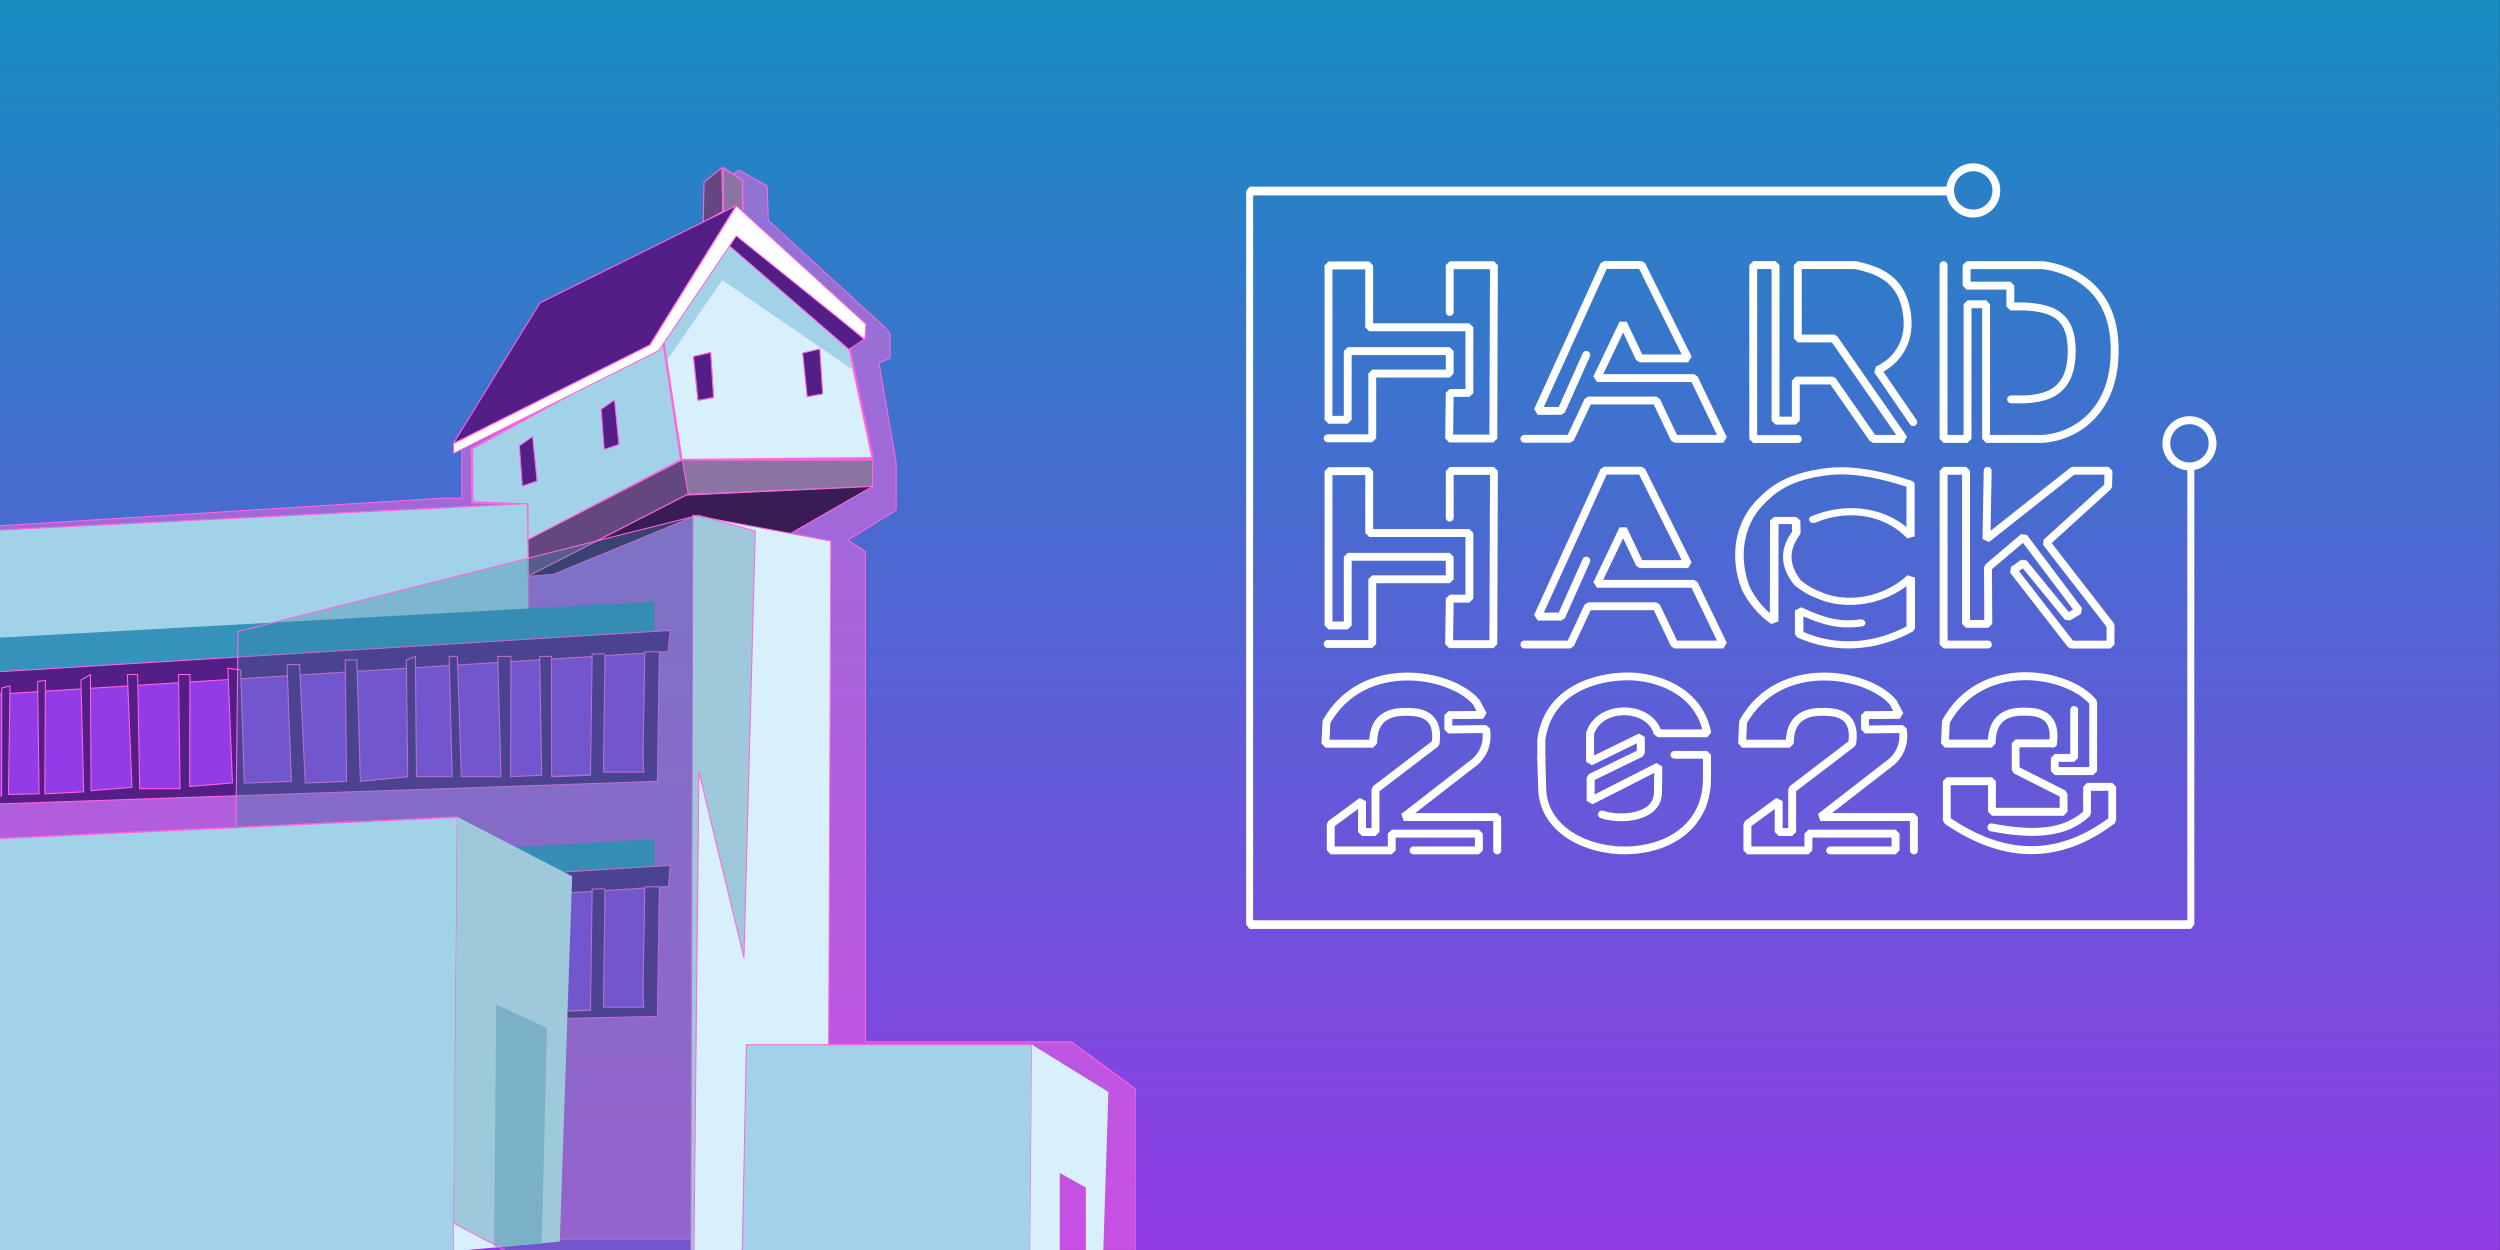 <?xml version="1.0" encoding="UTF-8" standalone="no"?>
<!DOCTYPE svg PUBLIC "-//W3C//DTD SVG 1.1//EN" "http://www.w3.org/Graphics/SVG/1.1/DTD/svg11.dtd">
<svg width="100%" height="100%" viewBox="0 0 3000 1500" version="1.1" xmlns="http://www.w3.org/2000/svg" xmlns:xlink="http://www.w3.org/1999/xlink" xml:space="preserve" xmlns:serif="http://www.serif.com/" style="fill-rule:evenodd;clip-rule:evenodd;stroke-linecap:round;stroke-linejoin:round;stroke-miterlimit:10;">
    <rect x="0" y="0" width="3000" height="1500" fill="#333333" stroke="none"/>
    <g transform="matrix(6.84205e-17,-0.9,3.523,2.1407e-16,-1451.34,2029.16)">
        <rect x="587.981" y="411.951" width="1666.74" height="851.523" style="fill:url(#_Linear1);"/>
    </g>
    <g transform="matrix(0.943,0,0,0.943,-331.484,-29.055)">
        <g transform="matrix(3.87,0,0,3.87,-478.555,84.29)">
            <clipPath id="_clip2">
                <rect x="141.946" y="42.006" width="446.022" height="497.463"/>
            </clipPath>
            <g clip-path="url(#_clip2)">
                <g transform="matrix(1,0,0,1,0,-210.526)">
                    <path d="M203.735,504.888L204.106,468.381L194.406,468.696L194.694,370.821L359.764,360.522L366.345,360.522L366.345,341.828L394.73,297.353L447.773,270.5L448.262,261.124L457.311,252.531L466.77,257.849L467.118,269.18L505.729,304.631L507.161,306.418L507.161,314.489L503.504,316.065L509.156,348.837L509.156,364.435L493.295,374.316L499.038,378.074L499.038,539.313L566.788,539.313L587.968,554.852L587.968,641.919L559.422,638.258L559.422,709.71L545.496,709.71L545.496,731.176L501.567,731.016L501.567,604.144L398.292,604.144L398.292,543.089L285.857,543.089L285.857,507.469L203.735,504.888Z" style="fill:rgb(255,101,224);fill-opacity:0.49;stroke:rgb(255,101,224);stroke-width:0.35px;"/>
                </g>
                <g transform="matrix(1,0,0,1,0,-585.37)">
                    <path d="M432.965,686.477L438.515,722.818L501.443,722.213L493.845,686.477L454.392,654.552L432.965,686.477Z" style="fill:rgb(215,240,251);stroke:rgb(255,101,224);stroke-width:0.76px;"/>
                </g>
                <g transform="matrix(1,0,0,1,0,-618.131)">
                    <path d="M432.044,717.121L453.896,683.951L493.556,719.455L494.904,725.889L451.987,696.437L432.965,723.967L432.044,717.121Z" style="fill:rgb(161,210,232);"/>
                </g>
                <g transform="matrix(1,0,0,1,0,-527.981)">
                    <path d="M369.629,661.655L369.83,679.335L387.874,680.106L387.874,692.044L438.515,665.429L432.649,626.825L369.629,661.655Z" style="fill:rgb(161,210,232);stroke:rgb(255,101,224);stroke-width:0.75px;"/>
                </g>
            </g>
        </g>
        <g transform="matrix(-0.079,3.869,3.869,0.079,-1575.27,-1516.7)">
            <path d="M444.802,738.648L458.057,738.648L454.229,745.06L439.949,744.393L444.802,738.648Z" style="fill:rgb(100,71,127);stroke:rgb(255,102,224);stroke-width:0.35px;"/>
        </g>
        <g transform="matrix(0,3.87,3.87,0,-1591.31,-1488.63)">
            <path d="M451.958,746.226L463.146,746.226L462.058,739.799L447.767,739.799L451.958,746.226Z" style="fill:rgb(139,116,161);stroke:rgb(255,102,224);stroke-width:0.49px;"/>
        </g>
        <g transform="matrix(-2.029,3.295,3.295,2.029,-363.019,-2325.9)">
            <path d="M413.491,679.993L467.785,679.993L406.35,718.006L352.481,718.163L413.491,679.993Z" style="fill:rgb(84,30,135);stroke:rgb(255,101,224);stroke-width:0.35px;"/>
        </g>
        <g transform="matrix(-2.577,2.887,2.887,2.577,534.815,-2810.08)">
            <path d="M474.138,684.381L479.817,684.381L479.013,738.28L473.249,739.822L474.138,684.381Z" style="fill:rgb(84,30,135);stroke:rgb(255,101,224);stroke-width:0.35px;"/>
        </g>
        <g transform="matrix(3.87,0,0,3.87,-478.555,-2248.92)">
            <path d="M363.656,734.953L363.656,738.166L431.078,704.385L456.61,666.669L498.869,700.675L499.254,695.666L456.61,656.777L428.234,702.495L363.656,734.953Z" style="fill:white;stroke:rgb(255,101,224);stroke-width:0.35px;"/>
        </g>
        <g transform="matrix(3.87,0,0,3.87,-478.555,-1768.7)">
            <path d="M387.953,642.907L388.126,654.552L440.784,627.521L501.379,624.934L501.443,616.292L438.515,616.292L387.953,642.907Z" style="fill:rgb(139,116,161);stroke:rgb(255,101,224);stroke-width:0.35px;"/>
        </g>
        <g transform="matrix(3.443,-1.767,-1.767,-3.443,821.336,3609.99)">
            <path d="M382.286,630.388L441.477,630.388L444.811,641.298L387.61,641.137L382.286,630.388Z" style="fill:rgb(100,71,127);stroke:rgb(255,101,224);stroke-width:0.35px;"/>
        </g>
        <g transform="matrix(3.87,0,0,3.87,-478.555,-1735.24)">
            <path d="M387.953,645.906L440.134,619.141L501.374,616.292L467.812,635.555L443.29,625.914L396.472,645.197L387.953,645.906Z" style="fill:rgb(56,28,83);stroke:rgb(255,101,224);stroke-width:0.35px;"/>
        </g>
        <g transform="matrix(3.87,0,0,3.87,-478.555,-1606.09)">
            <path d="M387.953,588.552L194.483,598.246L194.299,640.273L194.299,640.01L388.398,627.338L387.953,588.552Z" style="fill:rgb(161,210,232);stroke:rgb(255,101,224);stroke-width:0.38px;"/>
        </g>
        <g transform="matrix(0.112,3.868,3.868,-0.112,-1600.88,-306.521)">
            <path d="M311.738,480.731L323.467,480.731L316.991,710.808L305.702,711.135L311.738,480.731Z" style="fill:rgb(52,146,187);"/>
        </g>
        <g transform="matrix(0.112,3.868,3.603,-0.104,-1412.04,-9.877)">
            <path d="M311.738,480.731L323.467,480.731L316.991,710.808L305.702,711.135L311.738,480.731Z" style="fill:rgb(52,146,187);"/>
        </g>
        <g transform="matrix(0.929,0,0,0.929,-478.555,84.29)">
            <g transform="matrix(0,4.167,4.167,0,-1051.75,-398.473)">
                <path d="M307.433,457.442L343.954,457.442L335.457,682.613L291.259,680.918L307.433,457.442Z" style="fill:rgb(146,59,230);"/>
            </g>
            <g transform="matrix(4.159,-0.256,-0.256,-4.159,153.025,3375.57)">
                <path d="M191.079,591.056L435.171,591.056L434.088,584.138L190.624,583.67L191.079,591.056Z" style="fill:rgb(84,30,135);stroke:rgb(255,101,224);stroke-width:0.35px;"/>
            </g>
            <g transform="matrix(4.167,0,0,4.167,0,-1420.02)">
                <path d="M203.129,555.134L203.118,591.6L430.535,583.812L431.176,541.205L426.373,541.205C426.296,554.791 425.361,581.708 426.195,580.762L412.804,580.762C412.804,580.762 413.302,542.154 413.302,541.968C413.302,541.783 409.075,541.968 409.075,541.968L408.541,581.804L395.763,582.299L395.674,542.731L391.836,542.731L392.481,581.804L382.27,582.299L382.382,542.731L378.044,542.731L379.112,582.299L366.09,582.299L364.776,542.731L362.067,542.731L363.056,582.299L351.339,582.299L350.98,542.731L348.005,543.875L348.445,582.299L332.905,583.812L331.72,543.875L327.911,543.875L328.342,583.812L314.771,584.382L312.898,545.442L308.778,545.442L310.202,583.812L294.736,584.414L293.539,547.189L289.33,546.62L290.842,584.3L276.768,585.52L276.854,548.703L273.113,548.703L273.612,586.245L260.352,586.245L259.681,548.703L256.293,548.703L257.803,585.769L244.368,586.89L244.155,548.703L241.031,550.524L241.927,587.242L229.163,587.94L229.349,550.612L226.794,550.97L227.268,587.899L217.218,588.118L217.713,552.433L214.982,553.118L214.941,588.564L205.021,589.126L205.413,554.512L203.129,555.134Z" style="fill:rgb(84,30,135);stroke:rgb(255,101,224);stroke-width:0.35px;"/>
            </g>
        </g>
        <g transform="matrix(0.929,0,0,0.929,-478.555,383.406)">
            <g transform="matrix(-1.14758e-17,4.167,3.979,-1.14758e-17,-923.821,-398.473)">
                <path d="M307.433,457.442L343.954,457.442L335.457,682.613L291.259,680.918L307.433,457.442Z" style="fill:rgb(146,59,230);"/>
            </g>
            <g transform="matrix(3.748,-0.231,-0.256,-4.159,331.798,3364.55)">
                <path d="M191.079,591.056L435.171,591.056L434.088,584.138L190.624,583.67L191.079,591.056Z" style="fill:rgb(84,30,135);stroke:rgb(255,101,224);stroke-width:0.37px;"/>
            </g>
            <g transform="matrix(4.167,0,0,4.167,0,-1420.02)">
                <path d="M214.941,588.564L430.535,583.812L431.176,541.205L426.373,541.205C426.296,554.791 425.361,581.708 426.195,580.762L412.804,580.762C412.804,580.762 413.302,542.154 413.302,541.968C413.302,541.783 409.075,541.968 409.075,541.968L408.541,581.804L395.763,582.299L395.674,542.731L391.836,542.731L392.481,581.804L382.27,582.299L382.382,542.731L378.044,542.731L379.112,582.299L366.09,582.299L364.776,542.731L362.067,542.731L363.056,582.299L351.339,582.299L350.98,542.731L348.005,543.875L348.445,582.299L332.905,583.812L331.72,543.875L327.911,543.875L328.342,583.812L314.771,584.382L312.898,545.442L308.778,545.442L310.202,583.812L294.736,584.414L293.539,547.189L289.33,546.62L290.842,584.3L276.768,585.52L276.854,548.703L273.113,548.703L273.612,586.245L260.352,586.245L259.681,548.703L256.293,548.703L257.803,585.769L244.368,586.89L244.155,548.703L241.031,550.524L241.927,587.242L229.163,587.94L229.349,550.612L226.794,550.97L227.268,587.899L217.218,588.118L217.713,552.433L214.982,553.118L214.941,588.564Z" style="fill:rgb(84,30,135);stroke:rgb(255,101,224);stroke-width:0.35px;"/>
            </g>
        </g>
        <g transform="matrix(3.87,0,0,3.87,-478.555,-338.766)">
            <path d="M212.622,371.531L212.094,502.05L363.577,507.057L365.616,364.237L212.622,371.531Z" style="fill:rgb(161,210,232);"/>
        </g>
        <g transform="matrix(-0.131,3.867,3.867,0.131,-746.61,-195.875)">
            <path d="M330.598,483.455L450.826,483.455L455.161,448.563L312.379,445.014L330.598,483.455Z" style="fill:rgb(215,240,251);"/>
        </g>
        <g transform="matrix(-0.058,1.719,1.719,0.058,235.648,816.503)">
            <path d="M287.616,481.995L447.109,483.594L450.658,448.41L271.551,443.877L287.616,481.995Z" style="fill:rgb(158,201,220);"/>
        </g>
        <g transform="matrix(3.87,0,0,3.87,-478.555,-560.388)">
            <path d="M442.32,322.172L487.688,330.659L486.969,496.303L462.839,501.94L458.392,636.424L441.43,629.762L442.32,322.172Z" style="fill:rgb(215,240,251);stroke:rgb(255,101,224);stroke-width:0.35px;"/>
        </g>
        <g transform="matrix(3.87,0,0,3.87,-478.555,-714.108)">
            <path d="M292.772,400.114L444.171,361.896L462.839,367.13L459.105,507.305L444.306,446.277L442.32,636.424L291.051,556.115L292.772,400.114Z" style="fill:rgb(59,133,166);fill-opacity:0.36;stroke:rgb(255,101,224);stroke-width:0.35px;"/>
        </g>
        <g transform="matrix(3.87,0,0,3.87,-478.555,190.923)">
            <path d="M459.931,302.151L553.824,302.151L553.049,391.742L525.652,390.541L525.09,462.293L456.748,462.293L459.931,302.151Z" style="fill:rgb(161,210,232);stroke:rgb(255,101,224);stroke-width:0.35px;"/>
        </g>
        <g transform="matrix(3.87,0,0,3.87,-478.555,-72.093)">
            <path d="M553.824,370.119L578.948,385.651L576.504,462.293L571.54,459.733L571.54,417.098L562.971,412.3L562.971,459.733L553.049,459.733L553.824,370.119Z" style="fill:rgb(215,240,251);"/>
        </g>
        <g transform="matrix(3.769,-0.877,-0.877,-3.769,164.085,3471.39)">
            <path d="M444.24,689.116L450.006,689.116L447.595,674.513L442.417,674.785L444.24,689.116Z" style="fill:rgb(84,30,135);stroke:rgb(255,101,224);stroke-width:0.35px;"/>
        </g>
        <g transform="matrix(3.769,-0.877,-0.877,-3.769,164.085,3471.39)">
            <path d="M444.24,689.116L450.006,689.116L447.595,674.513L442.417,674.785L444.24,689.116Z" style="fill:rgb(84,30,135);stroke:rgb(255,101,224);stroke-width:0.35px;"/>
        </g>
        <g transform="matrix(3.17,-2.219,-2.219,-3.17,1290.14,3604.33)">
            <path d="M415.65,672.029L421.004,672.029L413.814,659.209L408.895,660.639L415.65,672.029Z" style="fill:rgb(84,30,135);stroke:rgb(255,101,224);stroke-width:0.35px;"/>
        </g>
        <g transform="matrix(3.17,-2.219,-2.219,-3.17,1244.62,3553.02)">
            <path d="M388.734,659.999L394.088,659.999L386.898,647.179L381.979,648.609L388.734,659.999Z" style="fill:rgb(84,30,135);stroke:rgb(255,101,224);stroke-width:0.35px;"/>
        </g>
        <g transform="matrix(3.769,-0.877,-0.877,-3.769,168.843,3502.76)">
            <path d="M480.11,690.294L485.875,690.294L483.464,675.691L478.286,675.964L480.11,690.294Z" style="fill:rgb(84,30,135);stroke:rgb(255,101,224);stroke-width:0.35px;"/>
        </g>
        <g transform="matrix(2.971,0,0,7.402,-287.873,-1593.44)">
            <path d="M212.094,363.639L212.094,482.73L363.577,482.73L364.406,434.574L409.422,434.574L410.998,359.911L212.094,363.639Z" style="fill:rgb(161,210,232);stroke:rgb(255,101,224);stroke-width:0.25px;stroke-linecap:butt;stroke-miterlimit:2;"/>
        </g>
    </g>
    <g transform="matrix(0.784,0,0,0.784,-1044.6,-848.09)">
        <g transform="matrix(1,0,0,1,-103.036,184.381)">
            <g transform="matrix(0.64,0,0,0.653,1554.97,424.12)">
                <ellipse cx="4532.4" cy="1171.09" rx="55.314" ry="54.23" style="fill:none;stroke:white;stroke-width:18.67px;stroke-linejoin:bevel;"/>
            </g>
            <g transform="matrix(0.64,0,0,0.653,1885.94,811.174)">
                <ellipse cx="4532.4" cy="1171.09" rx="55.314" ry="54.23" style="fill:none;stroke:white;stroke-width:18.67px;stroke-linejoin:bevel;"/>
            </g>
            <g transform="matrix(1.056,0,0,1.312,174.316,-976.606)">
                <path d="M4019.15,1651.19L3005.5,1651.19L3005.5,2507L4369.72,2507L4369.72,1977.71" style="fill:none;stroke:white;stroke-width:10.14px;stroke-linejoin:bevel;"/>
            </g>
        </g>
        <g transform="matrix(1,0,0,1,3536.95,-854.535)">
            <g transform="matrix(1,0,0,0.968,3.648,95.362)">
                <g transform="matrix(4.8,0,0,4.8,-1063.9,614.017)">
                    <path d="M295.571,516.936L305.919,516.936L305.919,524.768C305.885,556.883 254.956,554.403 253.393,528.764L253.095,518.186" style="fill:none;fill-rule:nonzero;stroke:white;stroke-width:2.56px;stroke-linejoin:bevel;"/>
                </g>
                <g transform="matrix(4.8,0,0,4.8,-1063.9,614.017)">
                    <path d="M253.095,518.186L253.095,512.075C255.044,496.031 269.862,490.877 281.462,491.108C288.932,491.257 303.31,495.118 306,509.852L290.214,509.852C287.866,500.511 271.805,499.898 268.649,509.852L268.649,519.226L284.818,511.065L284.818,516.4L268.827,524.424L268.827,532.105L290.397,520.766L290.296,529.497C289.983,538.145 277.669,538.488 272.449,536.571" style="fill:none;fill-rule:nonzero;stroke:white;stroke-width:2.56px;stroke-linejoin:bevel;"/>
                </g>
            </g>
            <g transform="matrix(0.98,0,0,1.002,-3155.51,2569.47)">
                <g transform="matrix(3.859,0,0,3.859,2758.65,-562.671)">
                    <path d="M367.503,276.31C369.337,263.906 359.998,263.83 356.341,263.763C352.149,263.687 342.546,263.891 342.697,276.411L323.745,276.411L324.148,267.762C338.494,242.043 373.58,247.982 383.763,260.005L383.763,287.277L368.217,287.277L368.217,282.065L376.073,282.065L376.073,263.106" style="fill:none;fill-rule:nonzero;stroke:white;stroke-width:3.16px;stroke-linejoin:bevel;"/>
                </g>
                <g transform="matrix(1,0,0,1,173.452,-311.281)">
                    <path d="M4003.39,814.882L3945,814.882L3945,855.352L4019.91,892.265L4019.91,919.407L3908.09,919.407L3908.09,872.723L3837.52,872.723L3837.52,932.435C3923.65,990.503 4009.78,995.962 4095.91,932.435L4095.91,881.275L4056.57,881.275L4056.57,921.645C4022.15,953.537 3971.41,955.397 3907.12,943.196" style="fill:none;stroke:white;stroke-width:12.18px;stroke-linejoin:bevel;stroke-miterlimit:1.5;"/>
                </g>
            </g>
            <g transform="matrix(4.8,0,0,4.8,-1066.15,538.833)">
                <path d="M213.575,562.311L234.418,562.311L234.418,556.96L206.627,556.96L206.627,562.311L187.174,562.311L187.174,553.928L197.153,546.602L197.153,556.455L201.448,556.455L201.448,542.812L220.598,528.204C222.07,518.249 214.575,518.188 211.64,518.135C208.276,518.074 200.569,518.237 200.69,528.285L185.48,528.285L185.803,521.344C197.317,500.703 225.475,505.469 233.648,515.118L235.75,519.096L224.69,519.17L224.661,523.762L236.704,523.607C237.303,527.302 236.542,530.756 233.477,533.804L210.445,551.677L240.261,551.677L240.261,562.311" style="fill:none;fill-rule:nonzero;stroke:white;stroke-width:2.52px;stroke-linejoin:bevel;"/>
            </g>
            <g transform="matrix(4.8,0,0,4.8,-428.388,538.823)">
                <path d="M213.575,562.311L234.418,562.311L234.418,556.96L206.627,556.96L206.627,562.311L187.174,562.311L187.174,553.928L197.153,546.602L197.153,556.455L201.448,556.455L201.448,542.812L220.598,528.204C222.07,518.249 214.575,518.188 211.64,518.135C208.276,518.074 200.569,518.237 200.69,528.285L185.48,528.285L185.803,521.344C197.317,500.703 225.475,505.469 233.648,515.118L235.75,519.096L224.69,519.17L224.661,523.762L236.704,523.607C237.303,527.302 236.542,530.756 233.477,533.804L210.445,551.677L240.261,551.677L240.261,562.311" style="fill:none;fill-rule:nonzero;stroke:white;stroke-width:2.52px;stroke-linejoin:bevel;"/>
            </g>
            <g transform="matrix(4.8,0,0,4.8,-1046.62,-726.959)">
                <path d="M332.045,694.836L317.834,694.836L317.834,639.379L324.94,639.379L324.94,688.975L331.414,688.975L331.414,676.189L343.099,676.189L356.047,694.799L365.837,694.799L343.572,662.767L332.045,662.767L332.045,639.379L350.362,639.379C358.154,641.032 365.625,644.008 366.942,655.662C367.941,664.499 363.066,670.389 357.468,672.873L368.837,689.453" style="fill:none;fill-rule:nonzero;stroke:white;stroke-width:2.52px;stroke-linejoin:bevel;"/>
            </g>
            <g transform="matrix(4.8,0,0,4.756,-1061.38,-43.558)">
                <path d="M395.719,623.706L381.618,623.706L381.618,567.792L388.757,567.792L388.757,617.069L395.86,617.069L395.76,598.884L407.127,589.148L424.732,612.77L421.214,614.891L407.09,597.433L403.831,599.813L422.229,623.729L434.822,623.729L434.85,617.578L414.358,590.899L434.062,572.835L434.19,567.785L422.821,567.785L395.283,589.762L395.662,567.792" style="fill:none;fill-rule:nonzero;stroke:white;stroke-width:2.53px;stroke-linejoin:bevel;"/>
            </g>
            <g transform="matrix(4.8,0,0,4.8,-1069.84,-726.842)">
                <path d="M383.353,639.379L383.353,694.773L391.001,694.773L391.001,651.832L396.923,651.832L396.923,694.773L414.934,694.773C423.864,694.295 438.889,687.231 437.879,664.477C436.92,642.859 418.778,639.826 414.934,639.379L390.713,639.379L390.713,645.896L404.653,645.896L404.653,652.532L409.283,652.532C418.469,653.078 424.294,655.589 424.232,666.88C424.164,679.36 417.005,681.79 409.283,682.166L404.906,682.166" style="fill:none;fill-rule:nonzero;stroke:white;stroke-width:2.52px;stroke-linejoin:bevel;"/>
            </g>
            <g transform="matrix(5.632,0,0,4.721,-1320.17,-21.393)">
                <path d="M335.782,583.092C345.136,578.452 355.586,580.232 362.247,588.524C362.247,588.524 362.268,571.932 362.256,571.902C362.095,571.464 361.461,571.41 361.039,571.242C356.149,569.291 347.374,566.523 339.956,567.537C329.049,569.028 324.717,573.312 321.222,577.655C315.398,584.891 314.257,595.69 317.418,605.413C319.223,609.746 321.775,613.333 325.126,616.121L325.166,583.434L331.088,583.434L331.17,587.385C327.765,592.787 327.905,598.189 331.506,603.591C333.4,605.47 335.402,606.843 337.507,607.733C342.734,610.545 353.395,611.398 362.255,601.969L362.255,618.407C352.75,624.592 341.92,625.658 331.934,620.287L331.934,612.574C339.156,616.602 343.299,617.502 348.784,616.651" style="fill:none;fill-rule:nonzero;stroke:white;stroke-width:2.32px;stroke-linejoin:bevel;"/>
            </g>
            <g transform="matrix(1,0,0,1,-3180.35,1899.78)">
                <path d="M3309.08,708.159L3379.21,708.159L3406.71,649.572L3510.86,649.572L3538.89,708.188L3613.45,708.188L3568.64,615.232L3420.11,615.232L3460.21,531.401L3485.54,585.078L3559.58,585.078L3488.41,442.047L3431.09,442.047L3329.44,665.357L3365.57,665.357L3403.83,579.716" style="fill:none;stroke:white;stroke-width:12.08px;stroke-linejoin:bevel;"/>
            </g>
            <g transform="matrix(1.083,0,0,1.09,-5494.01,556.654)">
                <path d="M4913.71,1881.19L4976.79,1881.19L4976.79,1790.28L5086.25,1790.28L5086.25,1758.74L4942.16,1758.74L4942.16,1855.21L4914.95,1855.21L4914.95,1638.47L4972.46,1638.47L4972.46,1725.34L5114.08,1725.34L5114.08,1817.49L5086.25,1817.49L5085.46,1881.44L5147.92,1881.44L5148.72,1638.14L5086.25,1638.14L5086.25,1703.7" style="fill:none;stroke:white;stroke-width:11.11px;stroke-linejoin:bevel;"/>
            </g>
            <g transform="matrix(1,0,0,1,-3180.35,2214.64)">
                <path d="M3309.08,708.159L3379.21,708.159L3406.71,649.572L3510.86,649.572L3538.89,708.188L3613.45,708.188L3568.64,615.232L3420.11,615.232L3460.21,531.401L3485.54,585.078L3559.58,585.078L3488.41,442.047L3431.09,442.047L3329.44,665.357L3365.57,665.357L3403.83,579.716" style="fill:none;stroke:white;stroke-width:12.08px;stroke-linejoin:bevel;"/>
            </g>
            <g transform="matrix(1.083,0,0,1.09,-5494.01,871.511)">
                <path d="M4913.71,1881.19L4976.79,1881.19L4976.79,1790.28L5086.25,1790.28L5086.25,1758.74L4942.16,1758.74L4942.16,1855.21L4914.95,1855.21L4914.95,1638.47L4972.46,1638.47L4972.46,1725.34L5114.08,1725.34L5114.08,1817.49L5086.25,1817.49L5085.46,1881.44L5147.92,1881.44L5148.72,1638.14L5086.25,1638.14L5086.25,1703.7" style="fill:none;stroke:white;stroke-width:11.11px;stroke-linejoin:bevel;"/>
            </g>
        </g>
    </g>
    <defs>
        <linearGradient id="_Linear1" x1="0" y1="0" x2="1" y2="0" gradientUnits="userSpaceOnUse" gradientTransform="matrix(1666.74,0,0,851.523,587.981,837.712)"><stop offset="0" style="stop-color:rgb(146,59,230);stop-opacity:1"/><stop offset="1" style="stop-color:rgb(21,141,193);stop-opacity:1"/></linearGradient>
    </defs>
</svg>
